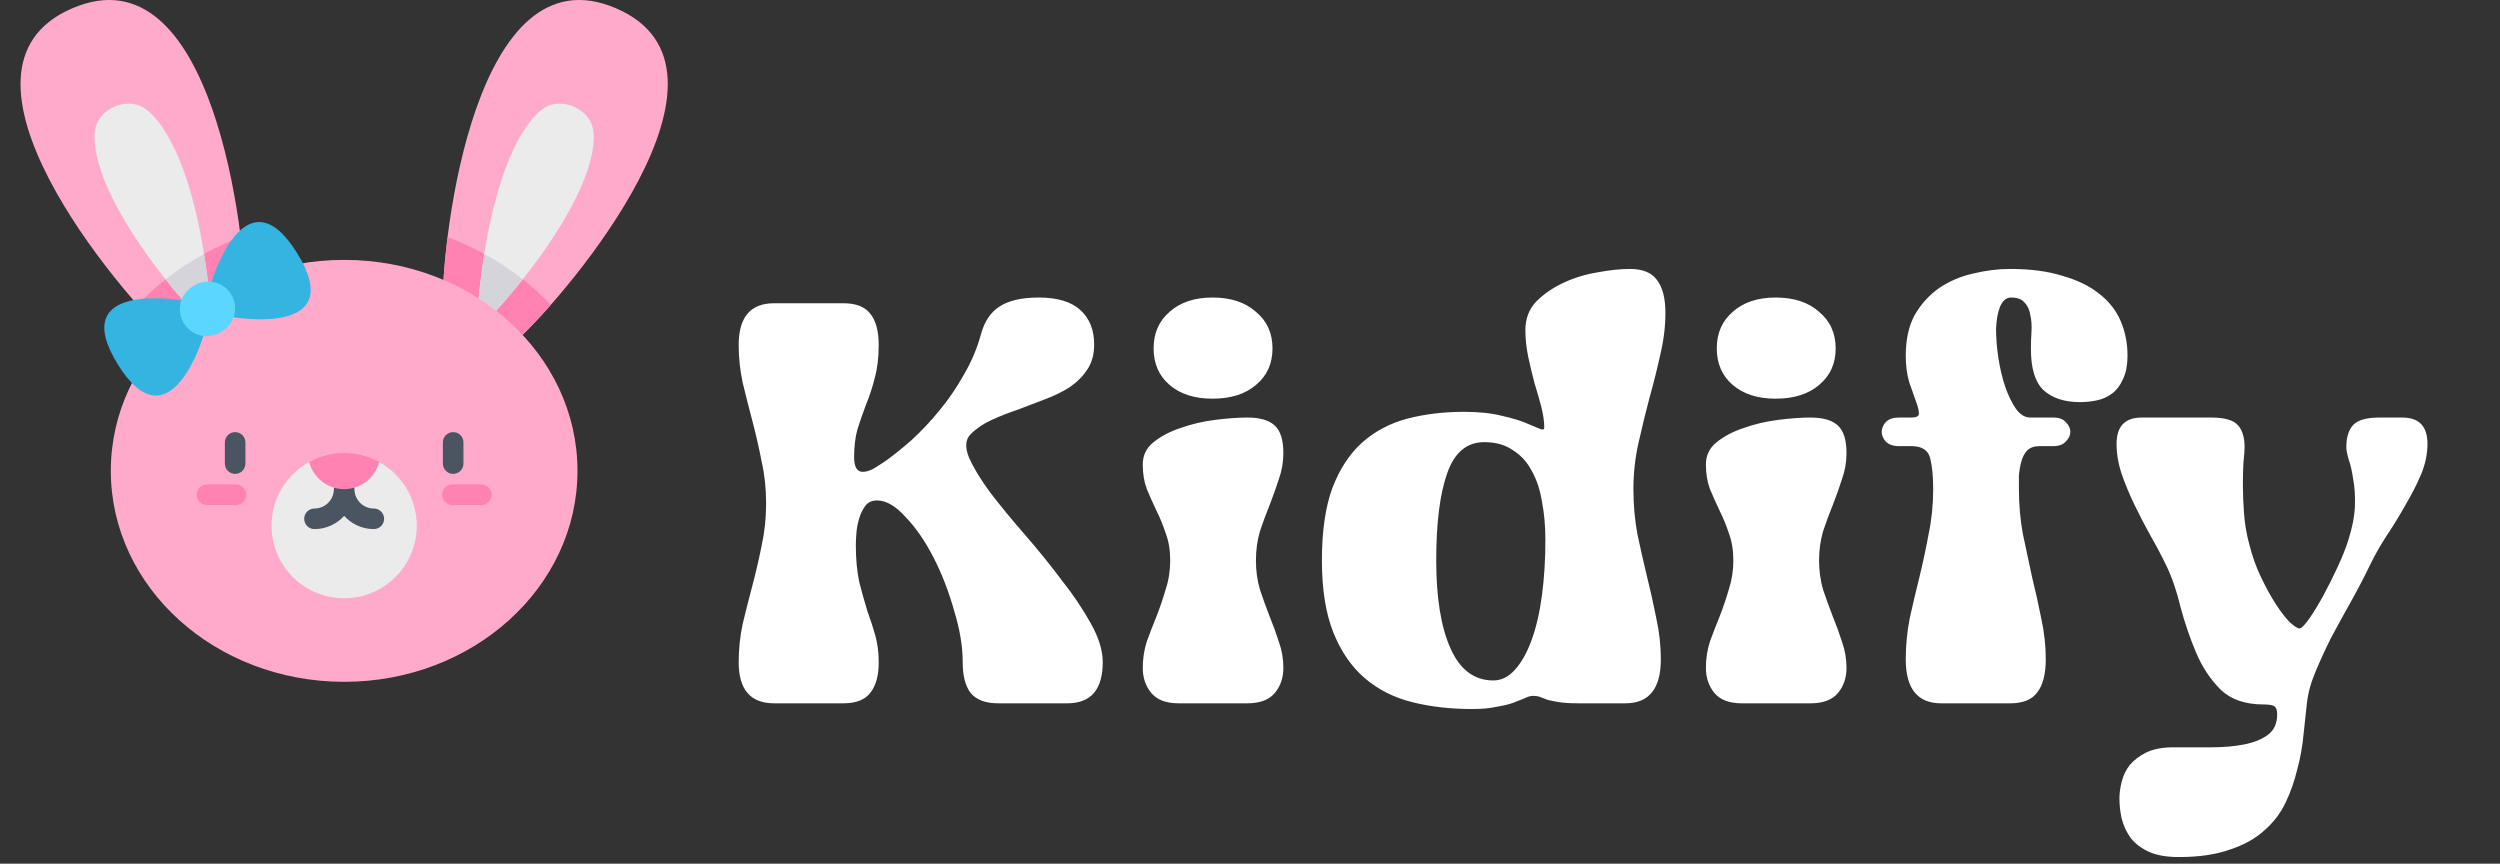 <svg width="110" height="38" viewBox="0 0 110 38" fill="none" xmlns="http://www.w3.org/2000/svg">
<rect x="0" y="0" width="110" height="38" fill="#333333" stroke="none"/>
<path d="M43.164 14.701C43.315 14.148 43.583 13.745 43.969 13.494C44.371 13.226 44.95 13.091 45.704 13.091C46.525 13.091 47.137 13.276 47.54 13.645C47.942 14.014 48.143 14.516 48.143 15.153C48.143 15.589 48.043 15.958 47.841 16.26C47.64 16.562 47.38 16.822 47.062 17.04C46.743 17.241 46.383 17.417 45.98 17.568C45.595 17.718 45.201 17.869 44.799 18.02C44.396 18.154 44.011 18.305 43.642 18.473C43.273 18.64 42.963 18.85 42.711 19.102C42.477 19.336 42.452 19.68 42.636 20.133C42.837 20.585 43.147 21.096 43.566 21.666C44.002 22.236 44.505 22.849 45.075 23.502C45.645 24.156 46.182 24.818 46.685 25.489C47.204 26.143 47.64 26.788 47.992 27.425C48.344 28.046 48.52 28.616 48.52 29.135C48.52 30.342 48.001 30.946 46.961 30.946H43.919C43.365 30.946 42.963 30.795 42.711 30.493C42.477 30.191 42.359 29.739 42.359 29.135C42.359 28.448 42.234 27.694 41.982 26.872C41.748 26.034 41.446 25.254 41.077 24.533C40.708 23.812 40.297 23.217 39.845 22.748C39.409 22.262 38.99 22.019 38.587 22.019C38.369 22.019 38.202 22.094 38.084 22.245C37.967 22.396 37.875 22.58 37.808 22.798C37.741 23.016 37.699 23.234 37.682 23.452C37.665 23.67 37.657 23.846 37.657 23.98C37.657 24.6 37.707 25.145 37.808 25.615C37.925 26.067 38.042 26.486 38.16 26.872C38.294 27.241 38.411 27.601 38.512 27.953C38.612 28.305 38.663 28.699 38.663 29.135C38.663 29.739 38.537 30.191 38.285 30.493C38.051 30.795 37.657 30.946 37.104 30.946H34.061C33.021 30.946 32.502 30.342 32.502 29.135C32.502 28.565 32.56 28.004 32.678 27.45C32.812 26.897 32.954 26.335 33.105 25.765C33.256 25.195 33.39 24.617 33.508 24.03C33.642 23.427 33.709 22.798 33.709 22.144C33.709 21.491 33.642 20.87 33.508 20.284C33.39 19.68 33.256 19.093 33.105 18.523C32.954 17.953 32.812 17.392 32.678 16.838C32.56 16.285 32.502 15.732 32.502 15.179C32.502 13.955 33.021 13.343 34.061 13.343H37.104C37.657 13.343 38.051 13.494 38.285 13.796C38.537 14.097 38.663 14.558 38.663 15.179C38.663 15.732 38.604 16.218 38.487 16.637C38.386 17.04 38.26 17.425 38.109 17.794C37.975 18.146 37.85 18.506 37.732 18.875C37.632 19.227 37.581 19.638 37.581 20.107C37.581 20.543 37.707 20.761 37.959 20.761C38.093 20.761 38.244 20.719 38.411 20.636C38.579 20.535 38.763 20.418 38.965 20.284C39.317 20.032 39.702 19.722 40.121 19.353C40.54 18.967 40.943 18.54 41.328 18.07C41.731 17.584 42.091 17.056 42.41 16.486C42.745 15.916 42.996 15.321 43.164 14.701ZM51.489 24.659C51.489 24.206 51.422 23.804 51.287 23.452C51.17 23.1 51.036 22.773 50.885 22.471C50.734 22.153 50.592 21.834 50.458 21.516C50.34 21.197 50.282 20.837 50.282 20.434C50.282 20.032 50.441 19.705 50.759 19.454C51.095 19.185 51.497 18.976 51.966 18.825C52.436 18.657 52.939 18.54 53.475 18.473C54.012 18.406 54.481 18.372 54.883 18.372C55.437 18.372 55.839 18.49 56.09 18.724C56.342 18.959 56.468 19.361 56.468 19.931C56.468 20.334 56.401 20.719 56.267 21.088C56.149 21.457 56.015 21.834 55.864 22.22C55.713 22.589 55.571 22.974 55.437 23.377C55.319 23.779 55.261 24.206 55.261 24.659C55.261 25.112 55.319 25.539 55.437 25.942C55.571 26.344 55.713 26.738 55.864 27.123C56.015 27.492 56.149 27.861 56.267 28.23C56.401 28.599 56.468 28.984 56.468 29.387C56.468 29.823 56.342 30.191 56.09 30.493C55.839 30.795 55.437 30.946 54.883 30.946H51.866C51.312 30.946 50.91 30.795 50.659 30.493C50.407 30.191 50.282 29.823 50.282 29.387C50.282 28.984 50.34 28.599 50.458 28.23C50.592 27.861 50.734 27.492 50.885 27.123C51.036 26.738 51.17 26.344 51.287 25.942C51.422 25.539 51.489 25.112 51.489 24.659ZM50.759 15.329C50.759 14.659 50.994 14.122 51.463 13.72C51.933 13.301 52.562 13.091 53.349 13.091C54.154 13.091 54.791 13.301 55.261 13.72C55.747 14.122 55.99 14.659 55.99 15.329C55.99 16 55.747 16.537 55.261 16.939C54.791 17.341 54.154 17.542 53.349 17.542C52.562 17.542 51.933 17.341 51.463 16.939C50.994 16.537 50.759 16 50.759 15.329ZM73.278 13.77C73.278 14.374 73.202 14.986 73.052 15.606C72.917 16.226 72.758 16.863 72.574 17.517C72.406 18.154 72.247 18.808 72.096 19.479C71.945 20.149 71.87 20.828 71.87 21.516C71.87 22.203 71.928 22.865 72.046 23.502C72.18 24.139 72.322 24.768 72.473 25.388C72.624 25.992 72.758 26.595 72.876 27.199C73.01 27.802 73.077 28.406 73.077 29.009C73.077 30.3 72.557 30.946 71.518 30.946H69.456C69.103 30.946 68.818 30.929 68.6 30.895C68.399 30.862 68.232 30.828 68.098 30.795C67.98 30.745 67.871 30.703 67.771 30.669C67.687 30.636 67.578 30.619 67.444 30.619C67.343 30.619 67.226 30.652 67.092 30.72C66.958 30.77 66.79 30.837 66.589 30.921C66.404 30.988 66.161 31.046 65.859 31.097C65.575 31.164 65.214 31.197 64.778 31.197C63.823 31.197 62.942 31.097 62.138 30.895C61.333 30.694 60.637 30.342 60.05 29.839C59.464 29.336 59.003 28.666 58.667 27.828C58.332 26.989 58.164 25.933 58.164 24.659C58.164 23.385 58.315 22.329 58.617 21.491C58.936 20.652 59.371 19.982 59.925 19.479C60.495 18.976 61.157 18.624 61.911 18.423C62.683 18.221 63.521 18.121 64.426 18.121C65.08 18.121 65.633 18.18 66.086 18.297C66.538 18.397 66.899 18.506 67.167 18.624C67.452 18.741 67.653 18.825 67.771 18.875C67.888 18.925 67.947 18.9 67.947 18.8C67.947 18.548 67.905 18.255 67.821 17.92C67.737 17.584 67.636 17.232 67.519 16.863C67.419 16.478 67.326 16.092 67.243 15.707C67.159 15.304 67.117 14.91 67.117 14.525C67.117 14.022 67.276 13.603 67.595 13.267C67.93 12.932 68.332 12.655 68.802 12.438C69.271 12.22 69.766 12.069 70.285 11.985C70.822 11.884 71.3 11.834 71.719 11.834C72.272 11.834 72.666 11.993 72.901 12.312C73.152 12.63 73.278 13.117 73.278 13.77ZM67.997 23.754C67.997 23.15 67.947 22.589 67.846 22.069C67.762 21.549 67.611 21.096 67.393 20.711C67.192 20.325 66.916 20.024 66.564 19.806C66.228 19.571 65.809 19.454 65.306 19.454C64.535 19.454 63.99 19.915 63.672 20.837C63.353 21.742 63.194 23.016 63.194 24.659C63.194 26.302 63.403 27.593 63.823 28.532C64.242 29.471 64.87 29.94 65.709 29.94C66.061 29.94 66.379 29.781 66.664 29.462C66.949 29.144 67.192 28.708 67.393 28.154C67.595 27.601 67.746 26.947 67.846 26.193C67.947 25.439 67.997 24.625 67.997 23.754ZM76.267 24.659C76.267 24.206 76.2 23.804 76.066 23.452C75.949 23.1 75.815 22.773 75.664 22.471C75.513 22.153 75.37 21.834 75.236 21.516C75.119 21.197 75.06 20.837 75.06 20.434C75.06 20.032 75.219 19.705 75.538 19.454C75.873 19.185 76.276 18.976 76.745 18.825C77.214 18.657 77.717 18.54 78.254 18.473C78.79 18.406 79.26 18.372 79.662 18.372C80.215 18.372 80.618 18.49 80.869 18.724C81.121 18.959 81.246 19.361 81.246 19.931C81.246 20.334 81.179 20.719 81.045 21.088C80.928 21.457 80.794 21.834 80.643 22.22C80.492 22.589 80.349 22.974 80.215 23.377C80.098 23.779 80.039 24.206 80.039 24.659C80.039 25.112 80.098 25.539 80.215 25.942C80.349 26.344 80.492 26.738 80.643 27.123C80.794 27.492 80.928 27.861 81.045 28.23C81.179 28.599 81.246 28.984 81.246 29.387C81.246 29.823 81.121 30.191 80.869 30.493C80.618 30.795 80.215 30.946 79.662 30.946H76.644C76.091 30.946 75.689 30.795 75.437 30.493C75.186 30.191 75.06 29.823 75.06 29.387C75.06 28.984 75.119 28.599 75.236 28.23C75.37 27.861 75.513 27.492 75.664 27.123C75.815 26.738 75.949 26.344 76.066 25.942C76.2 25.539 76.267 25.112 76.267 24.659ZM75.538 15.329C75.538 14.659 75.773 14.122 76.242 13.72C76.712 13.301 77.34 13.091 78.128 13.091C78.933 13.091 79.57 13.301 80.039 13.72C80.525 14.122 80.769 14.659 80.769 15.329C80.769 16 80.525 16.537 80.039 16.939C79.57 17.341 78.933 17.542 78.128 17.542C77.34 17.542 76.712 17.341 76.242 16.939C75.773 16.537 75.538 16 75.538 15.329ZM84.104 18.372C84.322 18.372 84.431 18.314 84.431 18.196C84.431 18.062 84.389 17.886 84.305 17.668C84.221 17.433 84.121 17.148 84.004 16.813C83.903 16.461 83.853 16.076 83.853 15.656C83.853 14.935 83.987 14.332 84.255 13.846C84.54 13.36 84.9 12.966 85.336 12.664C85.789 12.362 86.284 12.153 86.82 12.035C87.373 11.901 87.918 11.834 88.454 11.834C89.343 11.834 90.106 11.935 90.743 12.136C91.397 12.32 91.933 12.58 92.352 12.915C92.788 13.251 93.107 13.653 93.308 14.122C93.509 14.592 93.61 15.095 93.61 15.631C93.61 16.067 93.543 16.419 93.409 16.687C93.291 16.956 93.132 17.165 92.931 17.316C92.73 17.467 92.503 17.568 92.252 17.618C92.017 17.668 91.774 17.693 91.522 17.693C90.835 17.693 90.299 17.517 89.913 17.165C89.544 16.813 89.36 16.21 89.36 15.355C89.36 15.103 89.368 14.852 89.385 14.6C89.402 14.332 89.385 14.089 89.335 13.871C89.301 13.636 89.217 13.452 89.083 13.318C88.966 13.167 88.765 13.091 88.48 13.091C88.278 13.091 88.119 13.226 88.002 13.494C87.901 13.745 87.843 14.072 87.826 14.475C87.826 14.86 87.859 15.279 87.926 15.732C87.993 16.184 88.094 16.612 88.228 17.014C88.362 17.4 88.522 17.727 88.706 17.995C88.89 18.247 89.1 18.372 89.335 18.372H90.341C90.592 18.372 90.776 18.439 90.894 18.573C91.028 18.708 91.095 18.85 91.095 19.001C91.095 19.152 91.028 19.294 90.894 19.428C90.776 19.563 90.592 19.63 90.341 19.63H89.737C89.502 19.63 89.318 19.697 89.184 19.831C89.066 19.965 88.983 20.133 88.932 20.334C88.882 20.518 88.849 20.719 88.832 20.937C88.832 21.155 88.832 21.348 88.832 21.516C88.832 22.203 88.89 22.865 89.008 23.502C89.142 24.139 89.276 24.768 89.41 25.388C89.561 25.992 89.695 26.595 89.812 27.199C89.947 27.802 90.014 28.406 90.014 29.009C90.014 29.663 89.888 30.149 89.636 30.468C89.402 30.787 89.008 30.946 88.454 30.946H85.412C84.372 30.946 83.853 30.3 83.853 29.009C83.853 28.406 83.911 27.802 84.029 27.199C84.163 26.595 84.305 25.992 84.456 25.388C84.607 24.768 84.741 24.139 84.859 23.502C84.993 22.865 85.06 22.203 85.06 21.516C85.06 20.979 85.018 20.535 84.934 20.183C84.85 19.814 84.573 19.63 84.104 19.63H83.551C83.299 19.63 83.106 19.563 82.972 19.428C82.855 19.294 82.796 19.152 82.796 19.001C82.796 18.85 82.855 18.708 82.972 18.573C83.106 18.439 83.299 18.372 83.551 18.372H84.104ZM101.503 30.946C101.453 31.382 101.403 31.851 101.352 32.354C101.302 32.874 101.21 33.377 101.076 33.863C100.958 34.366 100.791 34.844 100.573 35.296C100.355 35.766 100.045 36.176 99.642 36.528C99.24 36.897 98.729 37.182 98.108 37.383C97.505 37.601 96.759 37.71 95.87 37.71C95.334 37.71 94.898 37.635 94.563 37.484C94.227 37.333 93.959 37.132 93.758 36.88C93.573 36.629 93.439 36.344 93.356 36.026C93.288 35.724 93.255 35.422 93.255 35.12C93.255 34.902 93.288 34.659 93.356 34.391C93.423 34.123 93.54 33.88 93.708 33.662C93.892 33.444 94.135 33.259 94.437 33.108C94.755 32.958 95.149 32.882 95.619 32.882C96.189 32.882 96.742 32.882 97.278 32.882C97.832 32.882 98.318 32.84 98.737 32.756C99.173 32.673 99.525 32.53 99.793 32.329C100.061 32.128 100.196 31.826 100.196 31.424C100.196 31.222 100.137 31.097 100.02 31.046C99.919 31.013 99.776 30.996 99.592 30.996C98.787 30.996 98.159 30.778 97.706 30.342C97.253 29.89 96.893 29.345 96.625 28.708C96.356 28.071 96.13 27.409 95.946 26.721C95.778 26.017 95.569 25.405 95.317 24.885C95.099 24.433 94.864 23.988 94.613 23.553C94.362 23.1 94.127 22.647 93.909 22.195C93.691 21.742 93.507 21.298 93.356 20.862C93.205 20.409 93.129 19.965 93.129 19.529C93.129 18.758 93.498 18.372 94.236 18.372H97.304C97.874 18.372 98.259 18.481 98.46 18.699C98.662 18.917 98.762 19.244 98.762 19.68C98.762 19.814 98.746 20.032 98.712 20.334C98.695 20.619 98.687 20.954 98.687 21.34C98.687 21.725 98.704 22.144 98.737 22.597C98.771 23.05 98.846 23.494 98.963 23.93C99.097 24.466 99.273 24.961 99.492 25.413C99.709 25.866 99.927 26.26 100.145 26.595C100.363 26.931 100.564 27.191 100.749 27.375C100.95 27.559 101.093 27.651 101.176 27.651C101.26 27.651 101.403 27.509 101.604 27.224C101.805 26.939 102.015 26.595 102.233 26.193C102.45 25.791 102.66 25.372 102.861 24.936C103.062 24.5 103.213 24.123 103.314 23.804C103.498 23.234 103.599 22.723 103.616 22.27C103.632 21.817 103.607 21.424 103.54 21.088C103.49 20.736 103.423 20.443 103.339 20.208C103.272 19.973 103.238 19.797 103.238 19.68C103.238 19.244 103.339 18.917 103.54 18.699C103.741 18.481 104.127 18.372 104.697 18.372H105.703C106.44 18.372 106.809 18.758 106.809 19.529C106.809 19.965 106.717 20.409 106.533 20.862C106.348 21.298 106.122 21.742 105.854 22.195C105.602 22.647 105.326 23.1 105.024 23.553C104.739 23.988 104.487 24.433 104.269 24.885C104.001 25.439 103.716 25.983 103.414 26.52C103.113 27.056 102.828 27.576 102.559 28.079C102.308 28.582 102.082 29.076 101.88 29.563C101.679 30.032 101.554 30.493 101.503 30.946Z" fill="white"/>
<g clip-path="url(#clip0_88_3978)">
<path d="M22.766 14.949C25.034 12.865 33.331 3.056 27.115 0.369C20.9 -2.318 19.439 10.446 19.474 13.526L22.766 14.949Z" fill="#FFAACB"/>
<path d="M7.519 14.949C5.252 12.865 -3.046 3.056 3.17 0.369C9.386 -2.318 10.846 10.446 10.811 13.526L7.519 14.949Z" fill="#FFAACB"/>
<path d="M6.049 13.414C6.638 14.083 7.156 14.615 7.519 14.949L10.811 13.526C10.818 12.862 10.756 11.748 10.592 10.436C9.145 10.976 7.813 11.776 6.668 12.811C6.453 13.006 6.247 13.207 6.049 13.414Z" fill="#FF82B3"/>
<path d="M23.617 12.811C22.472 11.776 21.14 10.976 19.693 10.436C19.529 11.748 19.467 12.862 19.474 13.526L22.766 14.949C23.129 14.615 23.648 14.083 24.236 13.414C24.038 13.207 23.832 13.006 23.617 12.811Z" fill="#FF82B3"/>
<path d="M20.988 14.18C21.053 12.948 21.228 11.305 21.584 9.7C22.42 5.922 23.624 4.943 23.973 4.733C24.733 4.276 25.901 4.781 26.089 5.648C26.175 6.046 26.287 7.593 24.108 10.791C23.182 12.15 22.106 13.403 21.253 14.295L20.988 14.18Z" fill="#EBEBEB"/>
<path d="M9.298 14.18C9.233 12.948 9.057 11.305 8.701 9.7C7.865 5.922 6.661 4.943 6.312 4.733C5.552 4.276 4.384 4.781 4.196 5.648C4.11 6.046 3.998 7.593 6.177 10.791C7.103 12.15 8.179 13.403 9.032 14.295L9.298 14.18Z" fill="#EBEBEB"/>
<path d="M9.032 14.295L9.298 14.18C9.253 13.325 9.154 12.273 8.979 11.172C8.385 11.497 7.818 11.871 7.286 12.291C7.894 13.056 8.506 13.745 9.032 14.295Z" fill="#D5D4DA"/>
<path d="M21.306 11.172C21.131 12.273 21.033 13.325 20.988 14.18L21.253 14.295C21.779 13.745 22.391 13.056 22.999 12.291C22.467 11.871 21.901 11.497 21.306 11.172Z" fill="#D5D4DA"/>
<path d="M25.409 20.718C25.409 15.591 20.813 11.435 15.143 11.435C9.472 11.435 4.876 15.591 4.876 20.718C4.876 25.844 9.472 30 15.143 30C20.813 30 25.409 25.844 25.409 20.718Z" fill="#FFAACB"/>
<path d="M16.68 20.329C17.668 20.872 18.337 21.922 18.337 23.129C18.337 24.893 16.907 26.323 15.143 26.323C13.378 26.323 11.948 24.893 11.948 23.129C11.948 21.922 12.617 20.872 13.605 20.329H16.68Z" fill="#EBEBEB"/>
<path d="M19.939 20.851C19.689 20.851 19.486 20.648 19.486 20.398V19.466C19.486 19.216 19.689 19.013 19.939 19.013C20.189 19.013 20.392 19.216 20.392 19.466V20.398C20.392 20.648 20.189 20.851 19.939 20.851Z" fill="#4B5562"/>
<path d="M10.346 20.851C10.096 20.851 9.894 20.648 9.894 20.398V19.466C9.894 19.216 10.096 19.013 10.346 19.013C10.596 19.013 10.799 19.216 10.799 19.466V20.398C10.799 20.648 10.596 20.851 10.346 20.851Z" fill="#4B5562"/>
<path d="M10.379 22.222H9.108C8.859 22.222 8.656 22.019 8.656 21.769C8.656 21.519 8.859 21.316 9.108 21.316H10.379C10.629 21.316 10.831 21.519 10.831 21.769C10.831 22.019 10.629 22.222 10.379 22.222Z" fill="#FF82B3"/>
<path d="M21.177 22.222H19.907C19.656 22.222 19.454 22.019 19.454 21.769C19.454 21.519 19.656 21.316 19.907 21.316H21.177C21.427 21.316 21.629 21.519 21.629 21.769C21.629 22.019 21.427 22.222 21.177 22.222Z" fill="#FF82B3"/>
<path d="M16.448 22.375C15.978 22.375 15.595 21.992 15.595 21.522C15.595 21.271 15.393 21.069 15.143 21.069C14.893 21.069 14.69 21.271 14.69 21.522C14.69 21.992 14.307 22.375 13.836 22.375C13.587 22.375 13.384 22.577 13.384 22.827C13.384 23.078 13.587 23.28 13.836 23.28C14.354 23.28 14.82 23.055 15.143 22.698C15.465 23.055 15.931 23.28 16.448 23.28C16.698 23.28 16.901 23.078 16.901 22.827C16.901 22.577 16.698 22.375 16.448 22.375Z" fill="#4B5562"/>
<path d="M16.68 20.329C16.505 21.015 15.883 21.522 15.143 21.522C14.402 21.522 13.78 21.015 13.605 20.329C14.061 20.077 14.585 19.935 15.143 19.935C15.7 19.935 16.224 20.077 16.68 20.329Z" fill="#FF82B3"/>
<path d="M8.95 14.781C8.95 14.781 7.476 19.735 5.183 16.032C2.89 12.33 7.983 13.218 7.983 13.218L8.95 14.781Z" fill="#34B5E1"/>
<path d="M10.278 13.958C10.278 13.958 15.37 14.847 13.078 11.144C10.785 7.442 9.311 12.396 9.311 12.396L10.278 13.958Z" fill="#34B5E1"/>
<path d="M8.547 12.563L8.473 12.609C7.92 12.952 7.749 13.678 8.092 14.231C8.435 14.785 9.161 14.956 9.714 14.613L9.788 14.567C10.341 14.224 10.512 13.498 10.169 12.945C9.827 12.392 9.1 12.221 8.547 12.563Z" fill="#5BD6FD"/>
</g>
<defs>
<clipPath id="clip0_88_3978">
<rect width="30" height="30" fill="white" transform="translate(0.083)"/>
</clipPath>
</defs>
</svg>
